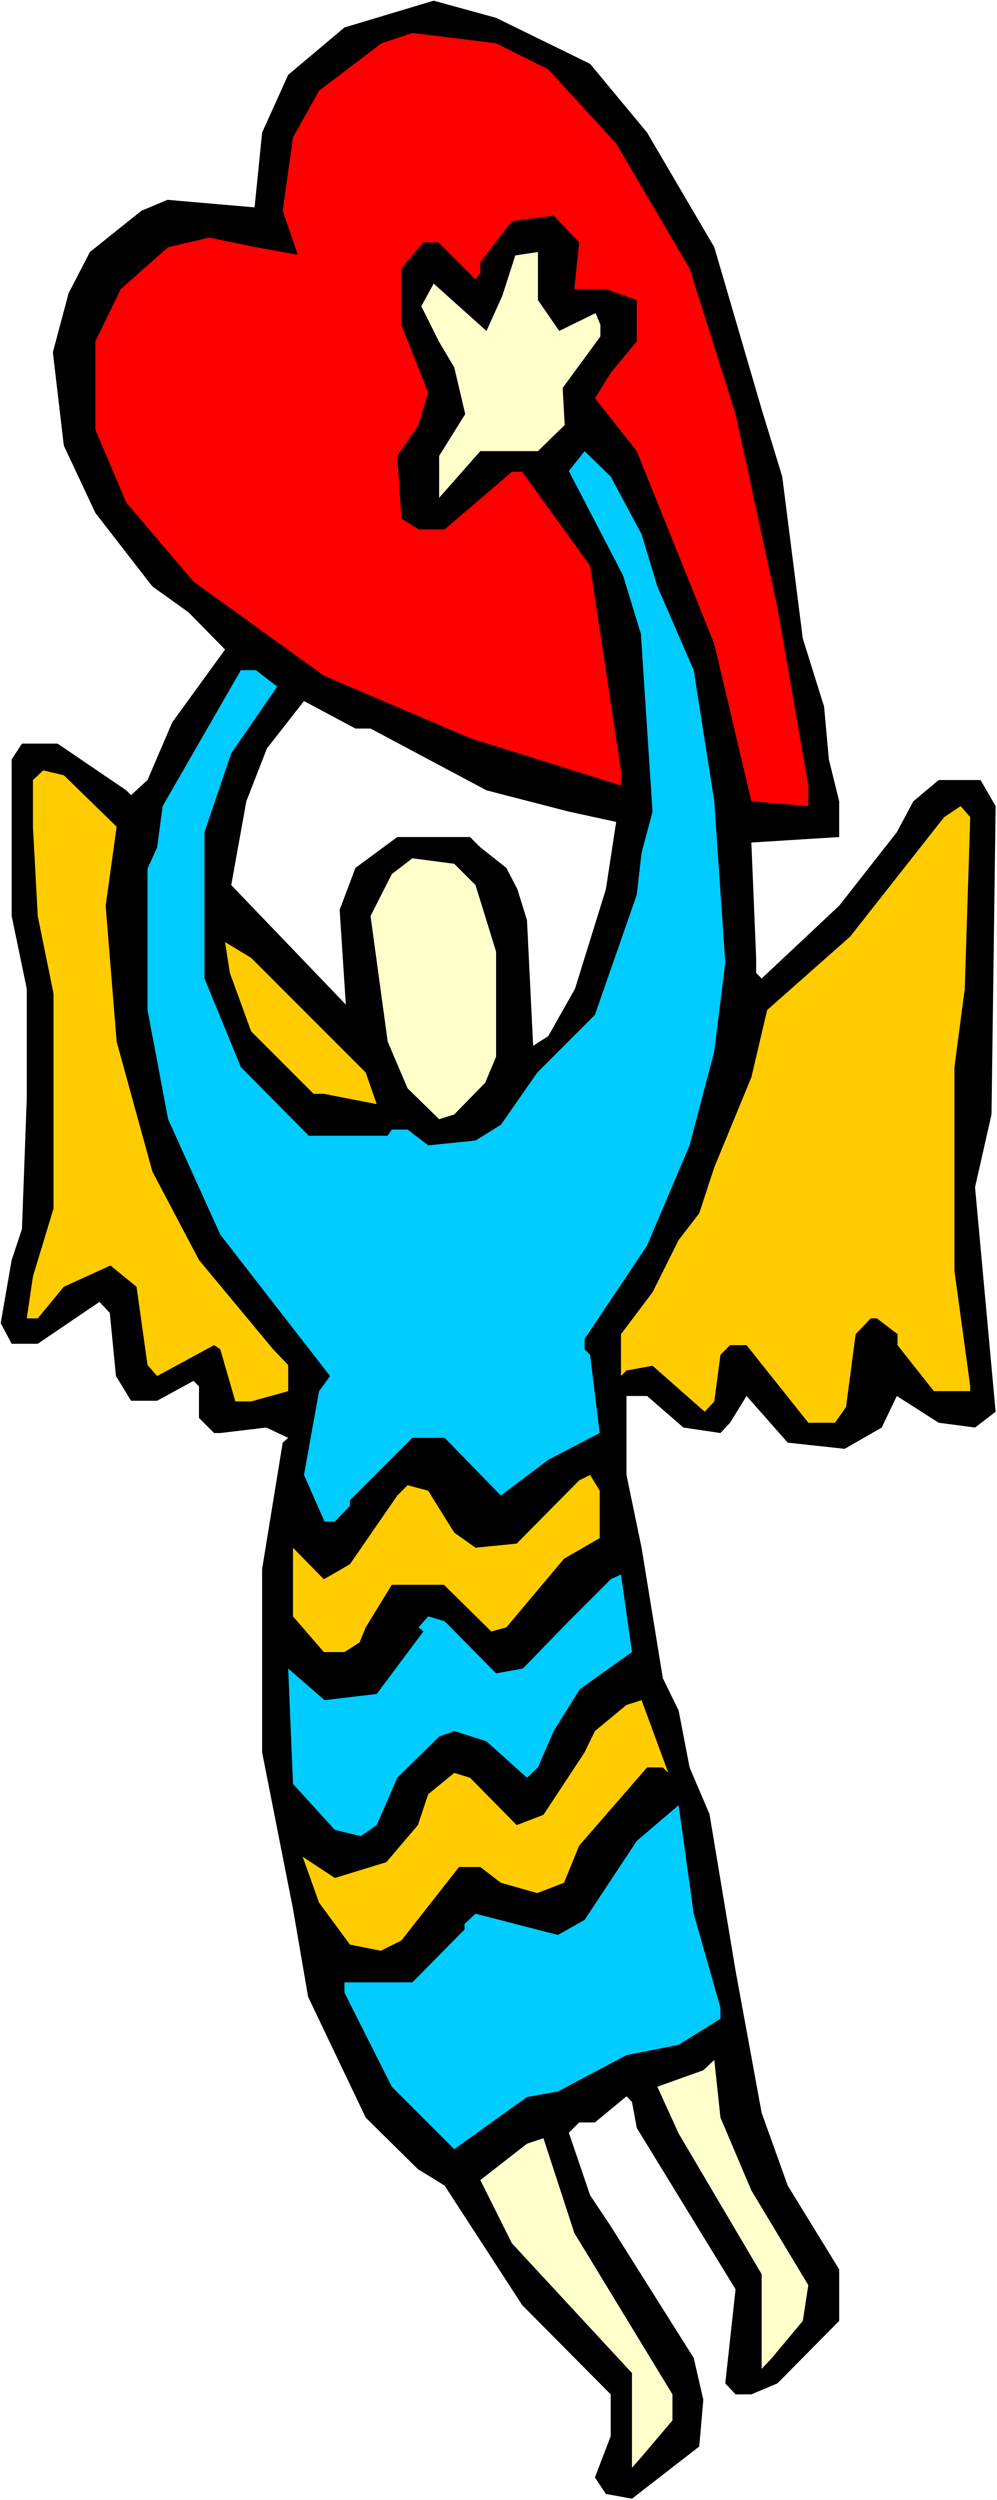 <?xml version="1.0" encoding="UTF-8" standalone="no"?>
<svg
   version="1.0"
   width="62.116mm"
   height="155.668mm"
   id="svg16"
   sodipodi:docname="Angel &amp; Heart 13.wmf"
   xmlns:inkscape="http://www.inkscape.org/namespaces/inkscape"
   xmlns:sodipodi="http://sodipodi.sourceforge.net/DTD/sodipodi-0.dtd"
   xmlns="http://www.w3.org/2000/svg"
   xmlns:svg="http://www.w3.org/2000/svg">
  <rect width="100%" height="100%" fill="#333333" stroke="none"/>
  <sodipodi:namedview
     id="namedview16"
     pagecolor="#ffffff"
     bordercolor="#000000"
     borderopacity="0.25"
     inkscape:showpageshadow="2"
     inkscape:pageopacity="0.0"
     inkscape:pagecheckerboard="0"
     inkscape:deskcolor="#d1d1d1"
     inkscape:document-units="mm" />
  <defs
     id="defs1">
    <pattern
       id="WMFhbasepattern"
       patternUnits="userSpaceOnUse"
       width="6"
       height="6"
       x="0"
       y="0" />
  </defs>
  <path
     style="fill:#ffffff;fill-opacity:1;fill-rule:evenodd;stroke:none"
     d="M 0,588.353 H 234.769 V 0 H 0 Z"
     id="path1" />
  <path
     style="fill:#000000;fill-opacity:1;fill-rule:evenodd;stroke:none"
     d="m 138.955,15.028 13.411,16.159 15.834,26.986 11.149,38.136 4.847,15.836 4.847,38.136 5.009,15.998 1.131,12.443 2.424,9.857 v 8.403 l -20.682,1.293 1.131,27.147 v 3.555 l 1.293,1.293 18.258,-17.129 13.572,-17.29 3.878,-7.272 5.978,-5.009 h 9.856 l 3.555,6.14 -0.969,72.554 -3.878,17.129 4.847,52.84 -4.847,3.717 -8.563,-1.131 -9.856,-6.302 -3.555,7.433 -8.725,5.009 -13.411,-1.454 -9.695,-10.988 -3.878,6.302 -2.262,2.424 -8.725,-1.293 -8.563,-7.433 h -4.847 v 18.583 l 3.555,17.129 5.009,30.702 3.716,7.595 2.585,13.412 4.686,10.988 6.14,36.843 6.14,33.449 6.14,17.129 12.118,19.714 v 12.119 l -14.542,14.705 -6.14,2.585 h -3.716 l -2.424,-2.585 2.424,-22.138 -23.267,-37.974 -1.131,-6.14 -1.293,-1.293 -7.432,6.14 h -3.716 l -2.424,2.424 5.009,14.705 4.847,7.272 19.551,31.026 2.262,9.857 -0.969,10.988 -15.834,12.281 -6.14,-1.131 -2.585,-3.878 3.716,-9.695 v -9.857 L 122.959,542.461 104.701,514.345 98.399,510.466 86.12,498.347 72.547,469.907 68.993,449.223 61.722,412.381 V 369.236 l 4.847,-29.733 1.293,-1.131 -5.17,-2.424 -10.826,1.293 h -1.454 l -3.555,-3.555 v -7.433 l -1.293,-1.293 -8.563,4.686 H 30.861 L 27.306,323.829 25.852,308.962 23.428,306.377 8.887,316.234 H 2.747 L 0.162,311.386 2.747,296.52 5.17,289.248 6.301,258.546 V 232.691 L 2.747,215.563 v -36.843 l 2.424,-3.717 h 8.402 l 16.158,10.988 1.131,1.131 3.878,-3.555 5.817,-13.574 12.441,-17.129 -8.563,-8.726 -8.563,-6.14 -13.411,-17.29 -7.432,-15.836 -2.585,-21.976 3.716,-13.897 5.009,-9.695 12.118,-9.695 6.14,-2.585 20.52,1.778 1.777,-17.613 L 67.862,17.613 81.111,6.464 102.116,0.162 116.819,4.201 Z"
     id="path2" />
  <path
     style="fill:#ff0000;fill-opacity:1;fill-rule:evenodd;stroke:none"
     d="m 129.099,16.321 15.996,17.452 17.289,29.41 10.826,34.257 4.847,22.3 5.009,23.269 7.271,41.852 v 4.848 l -13.411,-1.131 -8.725,-37.004 -18.258,-45.407 -9.856,-12.443 3.716,-5.979 6.14,-7.433 v -9.695 l -7.271,-2.585 h -7.432 l 1.131,-10.988 -5.978,-6.302 -9.856,1.293 -7.432,9.695 v 2.585 l -1.131,1.454 -8.725,-8.726 h -3.555 l -5.17,6.14 v 13.25 l 6.301,15.998 -2.262,7.595 -5.009,7.272 0.969,14.705 4.039,2.585 h 6.14 l 15.834,-13.574 h 2.424 l 15.996,22.138 7.271,48.154 v 3.555 L 110.679,173.71 76.264,159.006 45.564,136.868 29.73,118.285 22.459,101.156 V 80.311 l 5.978,-12.281 11.149,-9.857 9.695,-2.262 10.987,2.262 9.856,1.778 L 66.569,49.608 68.993,32.318 75.133,21.33 89.836,10.18 97.107,7.756 116.819,10.18 Z"
     id="path3" />
  <path
     style="fill:#ffffcc;fill-opacity:1;fill-rule:evenodd;stroke:none"
     d="m 131.684,77.887 8.563,-4.201 1.131,2.747 v 2.747 l -8.887,12.119 0.485,8.726 -6.301,6.14 h -13.572 l -9.695,10.988 v -9.857 l 6.14,-9.857 -2.585,-10.988 -3.555,-5.979 -4.201,-8.403 2.908,-5.333 12.441,11.15 3.716,-8.241 3.07,-9.534 5.332,-0.808 v 11.311 z"
     id="path4" />
  <path
     style="fill:#00ccff;fill-opacity:1;fill-rule:evenodd;stroke:none"
     d="m 151.073,125.718 3.716,12.281 8.563,19.714 4.847,30.864 2.585,37.974 -2.585,20.845 -5.817,22.138 -10.018,23.592 -14.703,21.976 v 2.424 l 1.293,1.293 2.262,18.421 -12.118,6.302 -11.149,8.403 -13.249,-13.574 h -7.594 l -14.703,14.705 v 1.293 l -3.555,3.717 h -2.424 l -4.847,-10.988 3.555,-19.714 2.585,-3.555 L 51.866,290.541 39.586,263.394 34.739,237.701 v -33.288 l 2.262,-5.009 1.293,-9.695 18.42,-31.995 h 3.555 l 5.009,3.878 -10.826,15.674 -6.301,18.583 v 34.419 l 8.563,20.845 15.996,16.159 h 18.581 l 0.969,-1.454 h 3.716 l 4.847,3.717 11.149,-1.131 5.978,-3.717 8.563,-12.281 13.572,-13.574 9.856,-28.278 1.131,-9.857 2.585,-9.695 -2.747,-41.852 -4.201,-13.735 -12.764,-24.562 3.716,-4.686 6.14,5.979 z"
     id="path5" />
  <path
     style="fill:#ffffff;fill-opacity:1;fill-rule:evenodd;stroke:none"
     d="m 87.251,171.448 27.306,14.543 19.389,5.009 11.149,2.424 -2.424,15.836 -7.271,23.431 -6.301,11.15 -3.555,2.262 -1.454,-29.571 -2.262,-7.272 -2.585,-5.009 -6.14,-4.848 -2.424,-2.424 H 93.552 l -9.856,7.272 -3.716,9.857 1.454,22.3 -26.983,-28.117 3.555,-19.714 4.847,-12.443 8.725,-11.15 12.118,6.464 z"
     id="path6" />
  <path
     style="fill:#ffcc00;fill-opacity:1;fill-rule:evenodd;stroke:none"
     d="m 27.468,194.556 -2.585,18.583 2.585,31.995 8.402,30.541 10.987,20.845 17.45,21.007 3.555,3.717 v 6.14 l -8.725,2.424 h -3.716 l -3.555,-12.281 -1.454,-0.97 -13.411,7.272 -2.262,-2.585 -2.585,-18.421 -6.14,-5.009 -10.987,5.009 -6.14,7.433 H 6.301 l 1.454,-9.857 4.847,-15.998 V 233.822 L 8.887,215.563 7.756,194.556 v -10.988 l 2.424,-2.262 4.847,1.131 z"
     id="path7" />
  <path
     style="fill:#ffcc00;fill-opacity:1;fill-rule:evenodd;stroke:none"
     d="m 227.175,232.691 -2.424,18.421 v 47.993 l 3.716,27.147 v 1.131 h -8.563 l -8.563,-10.827 v -2.585 l -4.847,-3.717 h -1.454 l -3.555,3.717 -2.262,17.129 -2.585,3.717 h -6.301 L 175.794,316.557 h -3.878 l -2.262,2.262 -1.454,10.988 -2.262,2.424 -12.28,-10.827 -6.14,1.131 -1.293,1.293 v -9.857 l 7.432,-9.857 6.14,-12.281 4.847,-6.302 3.555,-10.827 8.725,-21.168 3.716,-15.836 19.551,-17.29 22.136,-28.117 3.878,-2.585 2.262,2.585 z"
     id="path8" />
  <path
     style="fill:#ffffcc;fill-opacity:1;fill-rule:evenodd;stroke:none"
     d="m 111.972,208.291 4.847,15.674 v 24.723 l -2.585,6.14 -7.271,7.433 -3.555,1.131 -7.432,-7.272 -4.686,-10.988 -4.039,-29.571 5.009,-9.857 4.847,-3.717 9.856,1.293 z"
     id="path9" />
  <path
     style="fill:#ffcc00;fill-opacity:1;fill-rule:evenodd;stroke:none"
     d="m 86.12,252.405 2.585,7.433 -12.441,-2.424 h -2.424 l -14.703,-14.705 -5.009,-13.735 -1.131,-7.272 6.14,3.717 z"
     id="path10" />
  <path
     style="fill:#ffcc00;fill-opacity:1;fill-rule:evenodd;stroke:none"
     d="m 141.217,361.964 -8.402,4.848 -13.572,16.159 -3.555,0.97 -11.149,-10.988 H 92.26 l -6.14,10.019 -1.454,3.555 -3.555,2.262 h -4.847 l -7.271,-8.403 v -16.159 l 7.271,7.433 6.14,-3.555 11.149,-16.159 2.424,-2.424 4.847,1.293 6.14,9.857 5.009,3.555 9.695,-0.97 14.703,-14.866 2.585,-1.293 2.262,3.717 z"
     id="path11" />
  <path
     style="fill:#00ccff;fill-opacity:1;fill-rule:evenodd;stroke:none"
     d="m 136.531,397.514 -6.14,9.857 -3.716,8.564 -2.585,2.424 -9.533,-8.564 -7.594,-2.424 -3.555,1.293 -9.856,9.695 -4.847,11.15 -3.716,2.585 -6.14,-1.454 -9.856,-10.827 -1.131,-27.147 8.563,7.433 12.28,-1.454 10.987,-14.705 -1.131,-0.97 2.262,-2.585 3.878,1.131 12.118,12.281 6.301,-1.131 10.826,-11.15 9.856,-9.857 2.424,-1.131 2.585,18.26 z"
     id="path12" />
  <path
     style="fill:#ffcc00;fill-opacity:1;fill-rule:evenodd;stroke:none"
     d="m 156.082,415.936 h -3.716 l -15.996,18.421 -3.555,8.726 -6.301,2.424 -8.563,-2.424 -4.847,-3.717 h -5.009 l -13.572,17.29 -4.847,2.424 -7.271,-1.454 -7.271,-9.857 -3.878,-10.827 7.594,5.009 12.118,-3.717 7.432,-8.726 2.424,-7.272 6.14,-5.009 3.716,1.131 10.987,11.15 6.301,-2.424 9.695,-14.705 2.424,-5.009 7.432,-6.14 3.555,-1.131 6.301,17.129 z"
     id="path13" />
  <path
     style="fill:#00ccff;fill-opacity:1;fill-rule:evenodd;stroke:none"
     d="m 169.654,472.492 v 2.585 l -9.856,6.14 -12.28,2.424 -16.158,8.564 -7.271,1.293 -17.127,12.281 -14.703,-14.705 -11.149,-22.138 v -2.424 h 15.996 l 12.28,-12.443 v -1.293 l 2.585,-2.424 19.389,5.009 6.301,-3.555 12.28,-18.583 9.856,-8.403 3.555,25.531 z"
     id="path14" />
  <path
     style="fill:#ffffcc;fill-opacity:1;fill-rule:evenodd;stroke:none"
     d="m 176.925,515.476 13.411,22.3 -1.293,8.403 -7.271,8.726 -2.424,2.585 v -22.3 l -19.551,-33.126 -5.009,-10.988 10.826,-3.878 2.585,-2.424 1.454,13.574 z"
     id="path15" />
  <path
     style="fill:#ffffcc;fill-opacity:1;fill-rule:evenodd;stroke:none"
     d="m 158.344,563.468 v 6.14 l -7.271,8.564 -2.262,2.585 v -9.857 -12.443 l -28.276,-30.541 -7.432,-14.866 10.987,-8.564 3.878,-1.293 7.271,22.3 z"
     id="path16" />
</svg>
